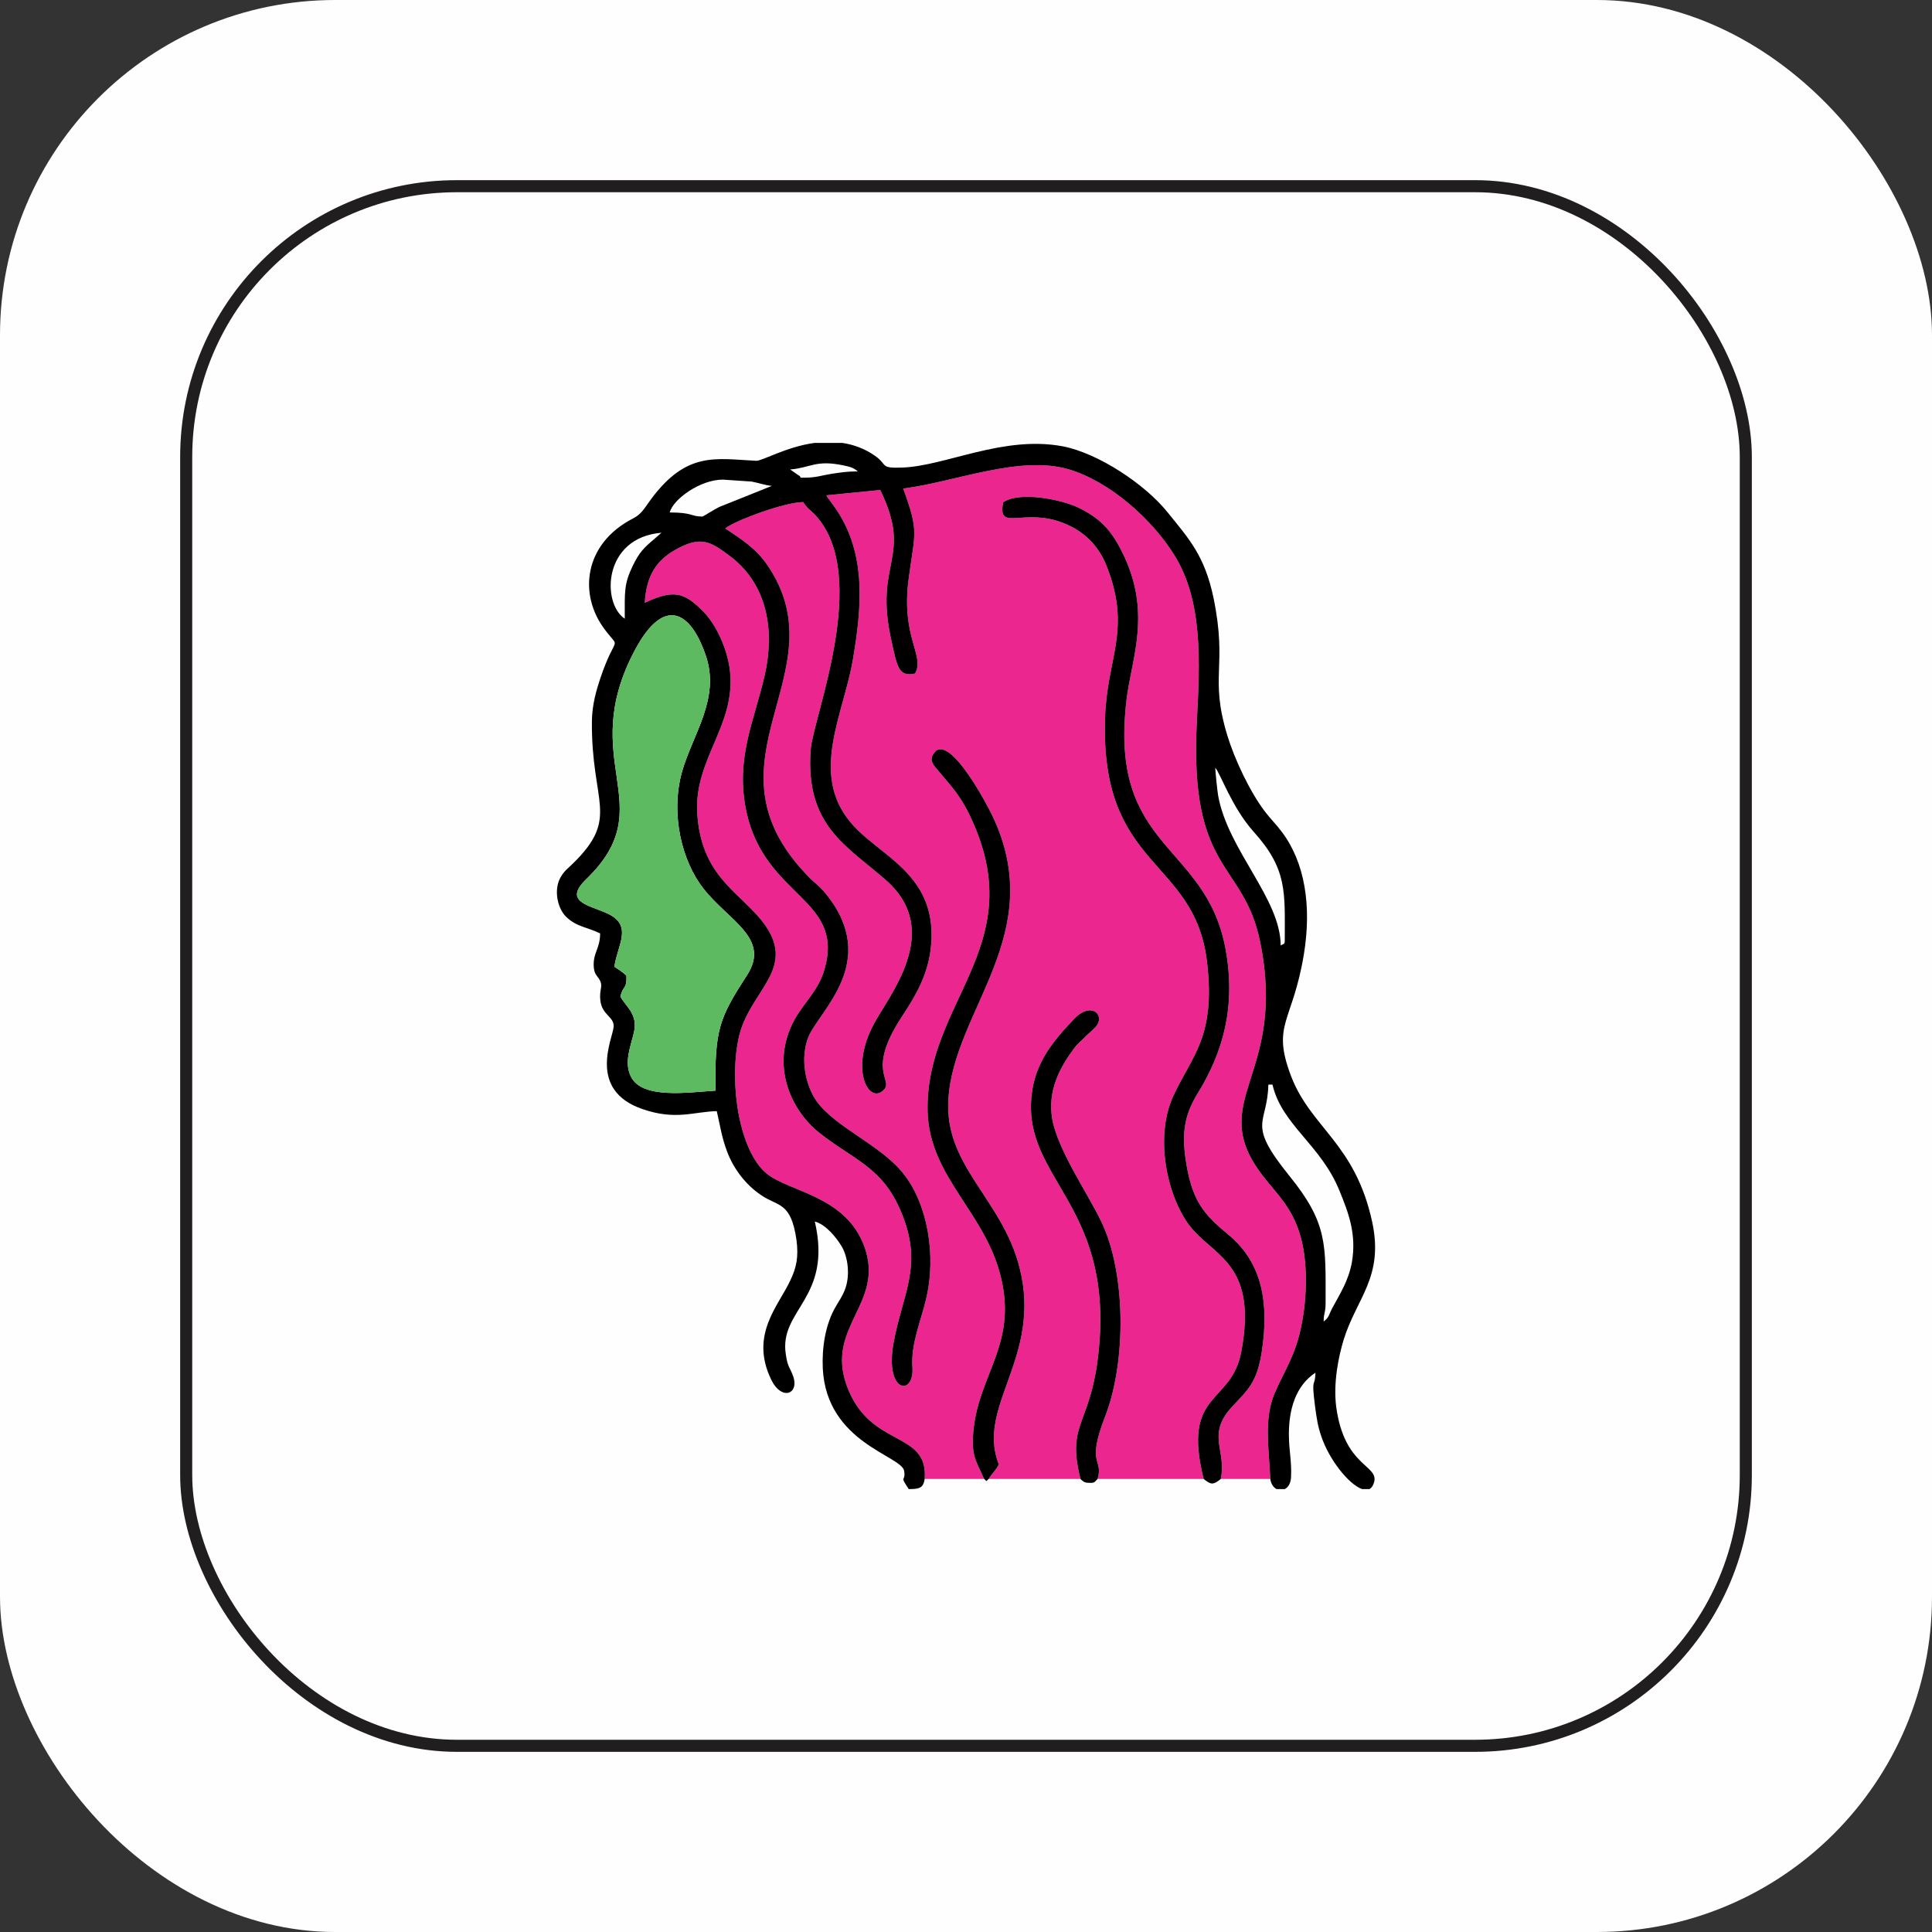 <svg xmlns="http://www.w3.org/2000/svg" xmlns:xlink="http://www.w3.org/1999/xlink" xmlns:xodm="http://www.corel.com/coreldraw/odm/2003" xml:space="preserve" width="80px" height="80px" fill-rule="evenodd" clip-rule="evenodd" viewBox="0 0 80 80"><rect x="0" y="0" width="80" height="80" fill="#333333" stroke="none"/> <g id="Layer_x0020_1">  <rect fill="none" width="80" height="80"></rect> <rect fill="#FEFEFE" width="80" height="80" rx="13.88" ry="13.88"></rect> <rect fill="none" stroke="#201E1E" stroke-width="0.5" stroke-miterlimit="2.613" x="7.71" y="7.71" width="64.58" height="64.58" rx="11.21" ry="11.21"></rect> <path fill="#EC268F" d="M38.29 61.24l2.46 0c-0.34,-0.77 -0.56,-0.97 -0.43,-2.12 0.26,-2.23 1.75,-3.47 1.15,-6.13 -0.62,-2.78 -2.99,-4.21 -3.06,-6.98 -0.09,-4.49 4.15,-6.77 1.9,-11.91 -0.49,-1.13 -0.88,-1.49 -1.53,-2.27 -0.21,-0.25 -0.33,-0.44 0,-0.76 0.7,-0.42 2.11,2.29 2.3,2.68 2.36,4.91 -1.59,8.05 -1.81,11.77 -0.17,2.78 2.23,4.12 2.95,6.98 0.94,3.71 -1.82,5.72 -0.86,8.14 -0.12,0.24 -0.3,0.39 -0.42,0.6l3.8 0c-0.61,-2.44 0.49,-2.15 0.78,-5.57 0.48,-5.81 -3.13,-6.89 -2.81,-10.25 0.13,-1.42 0.91,-2.33 1.77,-3.23 0.74,-0.78 1.37,-0.09 0.82,0.4 -0.17,0.17 -0.17,0.15 -0.39,0.37 -0.2,0.21 -0.24,0.2 -0.42,0.43 -0.6,0.8 -1.12,1.76 -0.92,2.94 0.22,1.28 1.47,3.08 2.02,4.23 1.04,2.13 1.05,5.81 0.18,8.07 -0.81,2.07 -0.07,1.74 -0.32,2.61l4.39 0c-0.91,-3.67 1.14,-3.04 1.56,-5.27 0.65,-3.47 -0.96,-3.9 -1.97,-5.01 -1.04,-1.14 -1.68,-3.79 -0.84,-5.59 0.75,-1.64 1.76,-2.41 1.39,-5.54 -0.51,-4.34 -4.45,-3.81 -4.22,-10.15 0.09,-2.49 1.1,-3.61 0.06,-6.25 -0.34,-0.85 -0.93,-1.43 -1.78,-1.77 -1.67,-0.66 -2.75,0.39 -2.5,-0.86 0.67,-0.46 2.35,-0.13 3.07,0.2 0.92,0.44 1.38,0.92 1.83,1.81 1.29,2.53 0.41,4.44 0.21,6.15 -0.76,6.26 3.29,5.91 4.1,10.35 0.44,2.41 -0.13,4.3 -1.16,5.97 -0.59,0.96 -0.67,1.75 -0.45,3.01 0.26,1.46 0.72,2.01 1.73,2.84 1.44,1.19 1.66,2.89 1.39,4.76 -0.2,1.38 -0.59,1.65 -1.26,2.38 -1.05,1.15 -0.2,1.79 -0.45,2.97l2.05 0c-0.05,-1.23 -0.28,-2.47 0.18,-3.55 0.44,-1.01 0.88,-1.59 1.12,-2.86 0.22,-1.1 0.26,-2.57 -0.05,-3.64 -0.33,-1.17 -0.94,-1.71 -1.52,-2.45 -2.5,-3.19 1,-4.1 -0.15,-9.74 -0.69,-3.38 -2.95,-2.81 -2.62,-9.15 0.13,-2.46 0.25,-4.96 -0.93,-6.86 -0.91,-1.47 -2.67,-3.06 -4.39,-3.56 -2.04,-0.59 -4.7,0.53 -6.84,0.8 0.67,1.84 0.48,1.78 0.22,3.78 -0.31,2.4 0.69,3.14 0.27,3.88 -0.69,0.15 -0.74,-0.29 -0.98,-1.37 -0.74,-3.28 0.91,-3.4 -0.46,-6.23l-2.23 0.22c0.1,0.18 0.02,0.06 0.12,0.18l0.32 0.45c1.22,1.86 1.02,4.02 0.66,6.15 -0.39,2.3 -1.79,4.72 -0.11,6.75 1.15,1.4 3.57,2.1 3.35,5.03 -0.09,1.26 -0.66,2.18 -1.21,3.02 -1.56,2.37 -0.24,2.63 -0.81,3.09 -0.6,0.49 -1.34,-0.93 -0.37,-2.75 0.61,-1.18 2.92,-3.87 0.52,-5.98 -1.62,-1.43 -3.36,-2.25 -3.12,-5.42 0.1,-1.32 2.49,-7.17 0.21,-9.68 -0.22,-0.24 -0.34,-0.27 -0.52,-0.56 -0.73,0 -2.76,0.73 -3.23,1.09 0.69,0.46 1.29,0.84 1.76,1.54 3.03,4.47 -2.96,8.05 1.64,12.83 0.31,0.33 0.51,0.43 0.8,0.8 2.22,2.79 -0.33,4.82 -0.76,5.9 -0.35,0.9 -0.11,2 0.34,2.64 0.78,1.1 2.64,1.8 3.6,3.01 0.99,1.24 1.38,3.38 0.93,5.22 -0.21,0.88 -0.62,1.82 -0.56,2.77 0.1,1.24 -1.16,1.12 -0.78,-0.98 0.37,-2.06 1.26,-3.21 0.3,-5.46 -0.77,-1.83 -1.97,-2.13 -3.37,-3.24 -1.13,-0.89 -2.08,-2.77 -1.03,-4.69 0.4,-0.72 0.98,-1.19 1.24,-2.08 0.85,-2.95 -2.46,-2.97 -3.23,-6.52 -0.48,-2.21 0.33,-3.78 0.76,-5.68 0.49,-2.23 -0.13,-3.93 -1.44,-4.91 -0.82,-0.62 -1.22,-0.86 -2.29,-0.25 -0.72,0.41 -1.18,1.02 -1.24,2.18 1.19,-0.56 1.63,-0.44 2.42,0.36 0.51,0.51 1.01,1.54 1.11,2.49 0.23,2.24 -1.48,3.61 -1.36,5.84 0.15,2.56 1.64,3.22 2.64,4.43 1.65,2.03 -0.52,2.91 -0.93,4.93 -0.4,1.92 0.05,4.66 1.16,5.58 0.95,0.78 3.29,0.91 4.06,3.05 0.83,2.34 -1.62,3.29 -0.74,5.73 0.95,2.63 3.38,1.83 3.23,3.87z"></path> <path fill="black" d="M52.52 44.91l0.17 0c0.39,1.68 2.01,2.49 2.78,4.41 0.36,0.88 0.71,1.78 0.51,2.94 -0.14,0.78 -0.5,1.32 -0.81,1.9 -0.15,0.28 -0.13,0.39 -0.36,0.56 0,-0.38 0.08,-0.34 0.08,-0.76 0,-2.41 0.1,-3.3 -1.5,-5.27 -1.8,-2.23 -0.91,-2.08 -0.87,-3.78zm-18.79 -26.57l1.15 0c0.46,0.07 0.92,0.23 1.36,0.54 0.53,0.37 0.17,0.52 1.14,0.48 1.78,-0.07 4.17,-1.34 6.62,-0.88 1.47,0.28 3.42,1.57 4.36,2.75 0.87,1.08 1.52,1.77 1.89,3.53 0.59,2.89 -0.18,3.22 0.57,5.69 0.3,0.99 0.94,2.35 1.57,3.17 0.22,0.29 0.46,0.52 0.69,0.83 0.95,1.26 1.24,3.06 0.91,5.07 -0.47,2.84 -1.35,2.88 -0.53,5.04 0.83,2.16 2.65,2.77 3.36,6.04 0.49,2.29 -0.65,3.15 -1.18,4.87 -0.21,0.68 -0.44,1.79 -0.31,2.79 0.34,2.49 1.76,2.39 1.57,3.11 -0.04,0.15 -0.11,0.24 -0.19,0.29l-0.31 0c-0.56,-0.2 -1.37,-1.23 -1.69,-2.19 -0.14,-0.41 -0.19,-0.73 -0.26,-1.26 -0.16,-1.27 0,-0.69 0.02,-1.37 -0.82,0.54 -1.1,1.52 -1.1,2.54 0,0.69 0.12,1.1 0.09,1.78 -0.01,0.26 -0.12,0.43 -0.26,0.5l-0.34 0c-0.13,-0.07 -0.23,-0.21 -0.26,-0.42 -0.05,-1.23 -0.28,-2.47 0.18,-3.55 0.44,-1.01 0.88,-1.59 1.12,-2.86 0.22,-1.1 0.26,-2.57 -0.05,-3.64 -0.33,-1.17 -0.94,-1.71 -1.52,-2.45 -2.5,-3.19 1,-4.1 -0.15,-9.74 -0.69,-3.38 -2.95,-2.81 -2.62,-9.15 0.13,-2.46 0.25,-4.96 -0.93,-6.86 -0.91,-1.47 -2.67,-3.06 -4.39,-3.56 -2.04,-0.59 -4.7,0.53 -6.84,0.8 0.67,1.84 0.48,1.78 0.22,3.78 -0.31,2.4 0.69,3.14 0.27,3.88 -0.69,0.15 -0.74,-0.29 -0.98,-1.37 -0.74,-3.28 0.91,-3.4 -0.46,-6.23l-2.23 0.22c0.1,0.18 0.02,0.06 0.12,0.18l0.32 0.45c1.22,1.86 1.02,4.02 0.66,6.15 -0.39,2.3 -1.79,4.72 -0.11,6.75 1.15,1.4 3.57,2.1 3.35,5.03 -0.09,1.26 -0.66,2.18 -1.21,3.02 -1.56,2.37 -0.24,2.63 -0.81,3.09 -0.6,0.49 -1.34,-0.93 -0.37,-2.75 0.61,-1.18 2.92,-3.87 0.52,-5.98 -1.62,-1.43 -3.36,-2.25 -3.12,-5.42 0.1,-1.32 2.49,-7.17 0.21,-9.68 -0.22,-0.24 -0.34,-0.27 -0.52,-0.56 -0.73,0 -2.76,0.73 -3.23,1.09 0.69,0.46 1.29,0.84 1.76,1.54 3.03,4.47 -2.96,8.05 1.64,12.83 0.31,0.33 0.51,0.43 0.8,0.8 2.22,2.79 -0.33,4.82 -0.76,5.9 -0.35,0.9 -0.11,2 0.34,2.64 0.78,1.1 2.64,1.8 3.6,3.01 0.99,1.24 1.38,3.38 0.93,5.22 -0.21,0.88 -0.62,1.82 -0.56,2.77 0.1,1.24 -1.16,1.12 -0.78,-0.98 0.37,-2.06 1.26,-3.21 0.3,-5.46 -0.77,-1.83 -1.97,-2.13 -3.37,-3.24 -1.13,-0.89 -2.08,-2.77 -1.03,-4.69 0.4,-0.72 0.98,-1.19 1.24,-2.08 0.85,-2.95 -2.46,-2.97 -3.23,-6.52 -0.48,-2.21 0.33,-3.78 0.76,-5.68 0.49,-2.23 -0.13,-3.93 -1.44,-4.91 -0.82,-0.62 -1.22,-0.86 -2.29,-0.25 -0.72,0.41 -1.18,1.02 -1.24,2.18 1.19,-0.56 1.63,-0.44 2.42,0.36 0.51,0.51 1.01,1.54 1.11,2.49 0.23,2.24 -1.48,3.61 -1.36,5.84 0.15,2.56 1.64,3.22 2.64,4.43 1.65,2.03 -0.52,2.91 -0.93,4.93 -0.4,1.92 0.05,4.66 1.16,5.58 0.95,0.78 3.29,0.91 4.06,3.05 0.83,2.34 -1.62,3.29 -0.74,5.73 0.95,2.63 3.38,1.83 3.23,3.87 -0.06,0.37 -0.21,0.42 -0.66,0.42 -0.41,-0.61 -0.12,-0.26 -0.19,-0.75 -0.1,-0.64 -3.21,-1.15 -3.37,-4.24 -0.04,-0.85 0.1,-1.84 0.55,-2.59 0.14,-0.24 0.25,-0.39 0.36,-0.66 0.24,-0.61 0.13,-1.39 -0.14,-1.83 -0.22,-0.36 -0.65,-0.89 -1.1,-1.01 0.74,3.2 -1.5,3.64 -1.2,5.51 0.08,0.54 0.16,0.5 0.3,0.89 0.27,0.75 -0.48,1.04 -0.91,0.14 -0.89,-1.85 0.3,-3.04 0.79,-4.09 0.27,-0.56 0.35,-1 0.26,-1.69 -0.23,-1.59 -0.76,-1.37 -1.46,-1.85 -0.63,-0.42 -1.14,-1.08 -1.41,-1.8 -0.23,-0.61 -0.28,-1.03 -0.43,-1.68 -0.95,0.02 -1.69,0.39 -3.06,-0.08 -2.34,-0.79 -1.23,-2.96 -1.21,-3.42 0.02,-0.42 -0.48,-0.47 -0.55,-1.08 -0.05,-0.41 0.09,-0.55 0.01,-0.77 -0.1,-0.25 -0.24,-0.25 -0.28,-0.58 -0.06,-0.61 0.26,-0.78 0.26,-1.43 -0.53,-0.26 -0.99,-0.27 -1.42,-0.7 -0.33,-0.33 -0.52,-1.08 -0.22,-1.62 0.15,-0.27 0.32,-0.38 0.52,-0.58 1.96,-1.92 0.74,-2.48 0.78,-5.91 0.01,-0.66 0.18,-1.25 0.35,-1.76 0.64,-1.89 0.85,-1.13 0.2,-1.99 -1.13,-1.47 -0.88,-3.58 1.15,-4.62 0.36,-0.18 0.49,-0.45 0.74,-0.79 1.49,-2.01 2.69,-1.68 4.36,-1.6 0.26,0.01 1.24,-0.58 2.42,-0.74zm16.59 13.45c0.23,0.26 0.68,1.63 1.59,2.65 1.4,1.55 1.29,2.5 1.29,4.46 0,0.24 -0.04,0.16 -0.17,0.25 0,-1.94 -2.19,-3.95 -2.59,-6.21 -0.04,-0.24 -0.11,-0.95 -0.12,-1.15zm-24.88 8.24c0.13,-0.92 0.78,-1.7 -0.28,-2.2 -0.77,-0.36 -1.87,-0.48 -0.87,-1.44 3.15,-3.05 -0.47,-4.85 2.01,-9.49 1.21,-2.25 2.31,-1.58 2.93,0.26 0.6,1.78 -0.56,3.27 -0.99,4.8 -0.49,1.76 0,3.72 0.9,4.85 1.06,1.34 2.79,2.05 1.78,3.59 -1.11,1.72 -1.34,2.21 -1.29,4.76 -1.13,0.07 -3.05,0.37 -3.51,-0.59 -0.29,-0.6 0,-1.25 0.13,-1.82 0.17,-0.75 -0.31,-1.04 -0.56,-1.48 0.11,-0.49 0.27,-0.28 0.25,-0.87 -0.23,-0.21 -0.31,-0.24 -0.5,-0.37zm0.43 -14.41c-0.97,-0.65 -0.9,-3.36 1.52,-3.56 -0.1,0.09 -0.2,0.17 -0.32,0.28 -0.41,0.34 -0.6,0.54 -0.86,1.07 -0.38,0.78 -0.34,1.09 -0.34,2.21zm3.22 -4.23c-0.49,0 -0.39,-0.17 -1.36,-0.17 0.15,-0.56 1.27,-1.36 2.2,-1.36l1.19 0.08c0.32,0.06 0.54,0.15 0.84,0.18l-2.17 0.87c-0.14,0.06 -0.68,0.4 -0.7,0.4zm3.63 -1.95c0.85,-0.07 1.05,-0.41 2.2,-0.17 0.27,0.06 0.4,0.08 0.6,0.25 -0.46,0 -0.69,0.04 -1.09,0.1 -0.39,0.06 -0.63,0.16 -1.12,0.16 -0.32,0 -0.02,0.02 -0.29,-0.13l-0.3 -0.21z"></path> <path fill="#5DBA60" d="M25.44 40.03c0.19,0.13 0.27,0.16 0.5,0.37 0.02,0.59 -0.14,0.38 -0.25,0.87 0.25,0.44 0.73,0.73 0.56,1.48 -0.13,0.57 -0.42,1.22 -0.13,1.82 0.46,0.96 2.38,0.66 3.51,0.59 -0.05,-2.55 0.18,-3.04 1.29,-4.76 1.01,-1.54 -0.72,-2.25 -1.78,-3.59 -0.9,-1.13 -1.39,-3.09 -0.9,-4.85 0.43,-1.53 1.59,-3.02 0.99,-4.8 -0.62,-1.84 -1.72,-2.51 -2.93,-0.26 -2.48,4.64 1.14,6.44 -2.01,9.49 -1,0.96 0.1,1.08 0.87,1.44 1.06,0.5 0.41,1.28 0.28,2.2z"></path> <path fill="black" d="M49.84 61.24c0.31,0.25 0.4,0.25 0.71,0 0.25,-1.18 -0.6,-1.82 0.45,-2.97 0.67,-0.73 1.06,-1 1.26,-2.38 0.27,-1.87 0.05,-3.57 -1.39,-4.76 -1.01,-0.83 -1.47,-1.38 -1.73,-2.84 -0.22,-1.26 -0.14,-2.05 0.45,-3.01 1.03,-1.67 1.6,-3.56 1.16,-5.97 -0.81,-4.44 -4.86,-4.09 -4.1,-10.35 0.2,-1.71 1.08,-3.62 -0.21,-6.15 -0.45,-0.89 -0.91,-1.37 -1.83,-1.81 -0.72,-0.33 -2.4,-0.66 -3.07,-0.2 -0.25,1.25 0.83,0.2 2.5,0.86 0.85,0.34 1.44,0.92 1.78,1.77 1.04,2.64 0.03,3.76 -0.06,6.25 -0.23,6.34 3.71,5.81 4.22,10.15 0.37,3.13 -0.64,3.9 -1.39,5.54 -0.84,1.8 -0.2,4.45 0.84,5.59 1.01,1.11 2.62,1.54 1.97,5.01 -0.42,2.23 -2.47,1.6 -1.56,5.27z"></path> <path fill="black" d="M40.75 61.24c0.14,0.11 0.04,0.12 0.19,0 0.12,-0.21 0.3,-0.36 0.42,-0.6 -0.96,-2.42 1.8,-4.43 0.86,-8.14 -0.72,-2.86 -3.12,-4.2 -2.95,-6.98 0.22,-3.72 4.17,-6.86 1.81,-11.77 -0.19,-0.39 -1.6,-3.1 -2.3,-2.68 -0.33,0.32 -0.21,0.51 0,0.76 0.65,0.78 1.04,1.14 1.53,2.27 2.25,5.14 -1.99,7.42 -1.9,11.91 0.07,2.77 2.44,4.2 3.06,6.98 0.6,2.66 -0.89,3.9 -1.15,6.13 -0.13,1.15 0.09,1.35 0.43,2.12z"></path> <path fill="black" d="M44.74 61.24c0.09,0.08 0.14,0.16 0.34,0.16 0.27,0.01 0.22,-0.02 0.37,-0.16 0.25,-0.87 -0.49,-0.54 0.32,-2.61 0.87,-2.26 0.86,-5.94 -0.18,-8.07 -0.55,-1.15 -1.8,-2.95 -2.02,-4.23 -0.2,-1.18 0.32,-2.14 0.92,-2.94 0.18,-0.23 0.22,-0.22 0.42,-0.43 0.22,-0.22 0.22,-0.2 0.39,-0.37 0.55,-0.49 -0.08,-1.18 -0.82,-0.4 -0.86,0.9 -1.64,1.81 -1.77,3.23 -0.32,3.36 3.29,4.44 2.81,10.25 -0.29,3.42 -1.39,3.13 -0.78,5.57z"></path> </g> </svg>